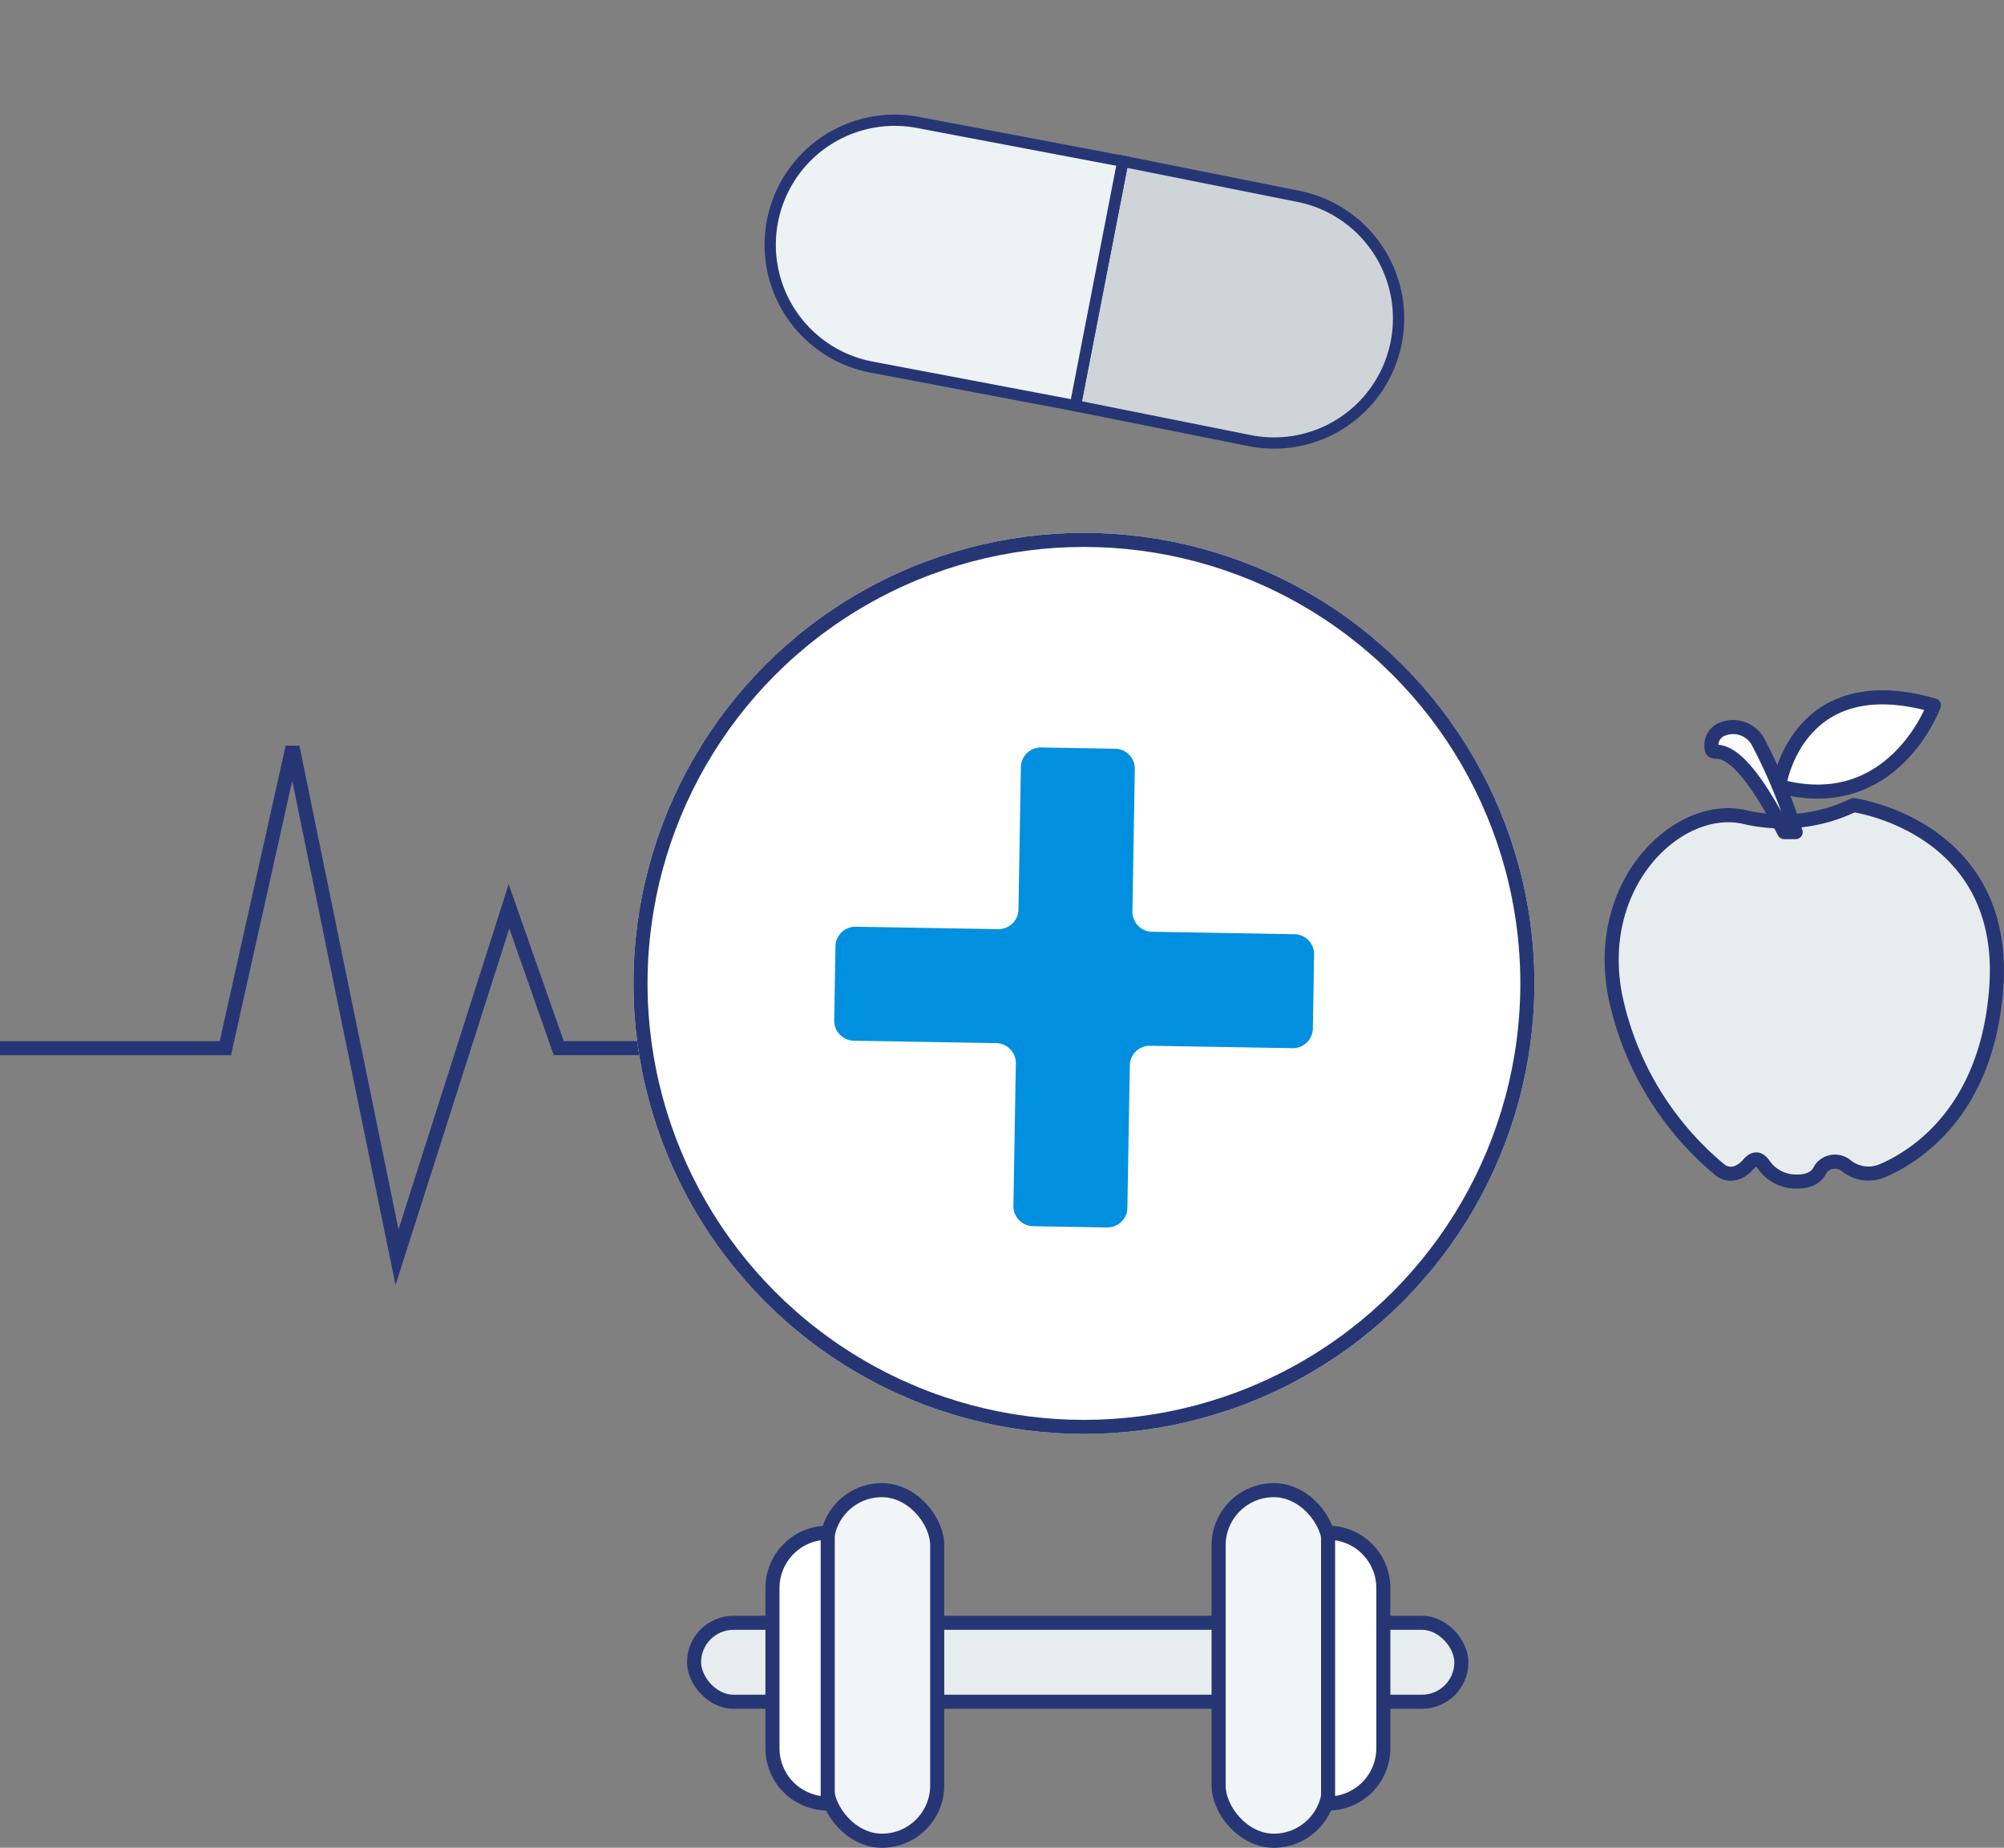 <svg xmlns="http://www.w3.org/2000/svg" width="142.357" height="131.235" viewBox="0 0 142.357 131.235">
  <rect x="0" y="0" width="142.357" height="131.235" fill="#808080" stroke="none"/>
  <g id="Group_1491" data-name="Group 1491" transform="translate(-264.442 -1564.853)">
    <path id="Path_5106" data-name="Path 5106" d="M740.858,451.551H726.544l-3.534-10.073L715.056,466.4l-7.422-36.229-4.772,21.384H686.854" transform="translate(-422.412 1187.747)" fill="none" stroke="#263675" stroke-width="1"/>
    <g id="Group_1488" data-name="Group 1488" transform="translate(-1458.069 491.703)">
      <path id="Path_5664" data-name="Path 5664" d="M1844.712,1194.561a21.824,21.824,0,0,1-7.478-12.463c-1.5-7.976,4.486-13.626,9.139-12.629a11.68,11.68,0,0,0,7.81-.831s10.967,1.5,10.136,12.961c-.638,8.808-5.743,11.994-8.076,13a2.516,2.516,0,0,1-2.538-.315l-.021-.016a1.253,1.253,0,0,0-1.846.221c-.206.433-.591.886-1.7.886a2.779,2.779,0,0,1-2.216-1.034c-.187-.235-.545-.944-1.182-.222C1845.636,1195.373,1844.712,1194.561,1844.712,1194.561Z" transform="translate(0 -38.305)" fill="#e7ecef" stroke="#263675" stroke-linecap="round" stroke-linejoin="round" stroke-miterlimit="10" stroke-width="1"/>
      <path id="Path_5665" data-name="Path 5665" d="M1884.7,1142.8h.813a38.946,38.946,0,0,0-2.693-6.457,2.026,2.026,0,0,0-2.47-.873,1.2,1.2,0,0,0-.819,1.2C1879.528,1138,1880.638,1134.9,1884.7,1142.8Z" transform="translate(-35.445 -10.549)" fill="#f9fafc" stroke="#263675" stroke-linecap="round" stroke-linejoin="round" stroke-miterlimit="10" stroke-width="1"/>
      <path id="Path_5666" data-name="Path 5666" d="M1908.358,1128.989s1.18-8.552,11-5.745C1919.361,1123.243,1916.483,1131.189,1908.358,1128.989Z" transform="translate(-59.471)" fill="#fff" stroke="#263675" stroke-linecap="round" stroke-linejoin="round" stroke-miterlimit="10" stroke-width="1"/>
    </g>
    <g id="Group_1489" data-name="Group 1489" transform="translate(-1652.356 88.038)">
      <rect id="Rectangle_1892" data-name="Rectangle 1892" width="54.508" height="5.608" rx="2.804" transform="translate(1966.101 1592.073)" fill="#e7ecef" stroke="#263675" stroke-miterlimit="10" stroke-width="1"/>
      <rect id="Rectangle_1893" data-name="Rectangle 1893" width="7.851" height="24.899" rx="3.925" transform="translate(1975.523 1582.651)" fill="#f2f5f7" stroke="#263675" stroke-miterlimit="10" stroke-width="1"/>
      <path id="Rectangle_1894" data-name="Rectangle 1894" d="M3.925,0h0a0,0,0,0,1,0,0V19.231a0,0,0,0,1,0,0h0A3.925,3.925,0,0,1,0,15.306V3.925A3.925,3.925,0,0,1,3.925,0Z" transform="translate(1971.671 1585.677)" fill="#fff" stroke="#263675" stroke-miterlimit="10" stroke-width="1"/>
      <rect id="Rectangle_1895" data-name="Rectangle 1895" width="7.851" height="24.899" rx="3.925" transform="translate(2011.214 1607.55) rotate(-180)" fill="#f2f5f7" stroke="#263675" stroke-miterlimit="10" stroke-width="1"/>
      <path id="Rectangle_1896" data-name="Rectangle 1896" d="M3.925,0h0a0,0,0,0,1,0,0V19.231a0,0,0,0,1,0,0h0A3.925,3.925,0,0,1,0,15.306V3.925A3.925,3.925,0,0,1,3.925,0Z" transform="translate(2015.065 1604.908) rotate(-180)" fill="#fff" stroke="#263675" stroke-miterlimit="10" stroke-width="1"/>
    </g>
    <g id="Group_1212" data-name="Group 1212" transform="translate(336.431 1610.631) rotate(-124)">
      <path id="Path_5112" data-name="Path 5112" d="M2.59,308.71a8.844,8.844,0,0,1,0-12.507l9.012-8.914,6.445,6.445,6.062,6.061L15.1,308.71A8.844,8.844,0,0,1,2.59,308.71Z" transform="translate(0 -274.157)" fill="#ced4d8" stroke="#263675" stroke-width="0.8"/>
      <path id="Path_5113" data-name="Path 5113" d="M108.582,177.523l10.443-10.541a8.844,8.844,0,0,1,12.507,12.507L121.089,190.03Z" transform="translate(-96.98 -164.392)" fill="#edf2f5" stroke="#263675" stroke-width="0.8"/>
    </g>
    <g id="Group_1490" data-name="Group 1490" transform="translate(6.068 32.068)">
      <g id="Ellipse_305" data-name="Ellipse 305" transform="translate(303.373 1570.631)" fill="#fff" stroke="#263675" stroke-width="1">
        <circle cx="32" cy="32" r="32" stroke="none"/>
        <circle cx="32" cy="32" r="31.5" fill="none"/>
      </g>
      <path id="Path_5484" data-name="Path 5484" d="M32.577,12.951H22.465a1.42,1.42,0,0,1-1.42-1.42V1.42A1.42,1.42,0,0,0,19.626,0H14.371a1.42,1.42,0,0,0-1.42,1.42V11.531a1.42,1.42,0,0,1-1.42,1.42H1.42A1.42,1.42,0,0,0,0,14.371v5.254a1.42,1.42,0,0,0,1.42,1.42H11.531a1.42,1.42,0,0,1,1.42,1.42V32.577A1.42,1.42,0,0,0,14.371,34h5.255a1.42,1.42,0,0,0,1.42-1.42V22.466a1.42,1.42,0,0,1,1.42-1.42H32.577A1.42,1.42,0,0,0,34,19.626V14.371A1.42,1.42,0,0,0,32.577,12.951Z" transform="matrix(1, 0.017, -0.017, 1, 317.967, 1585.631)" fill="#0090df"/>
    </g>
  </g>
</svg>
